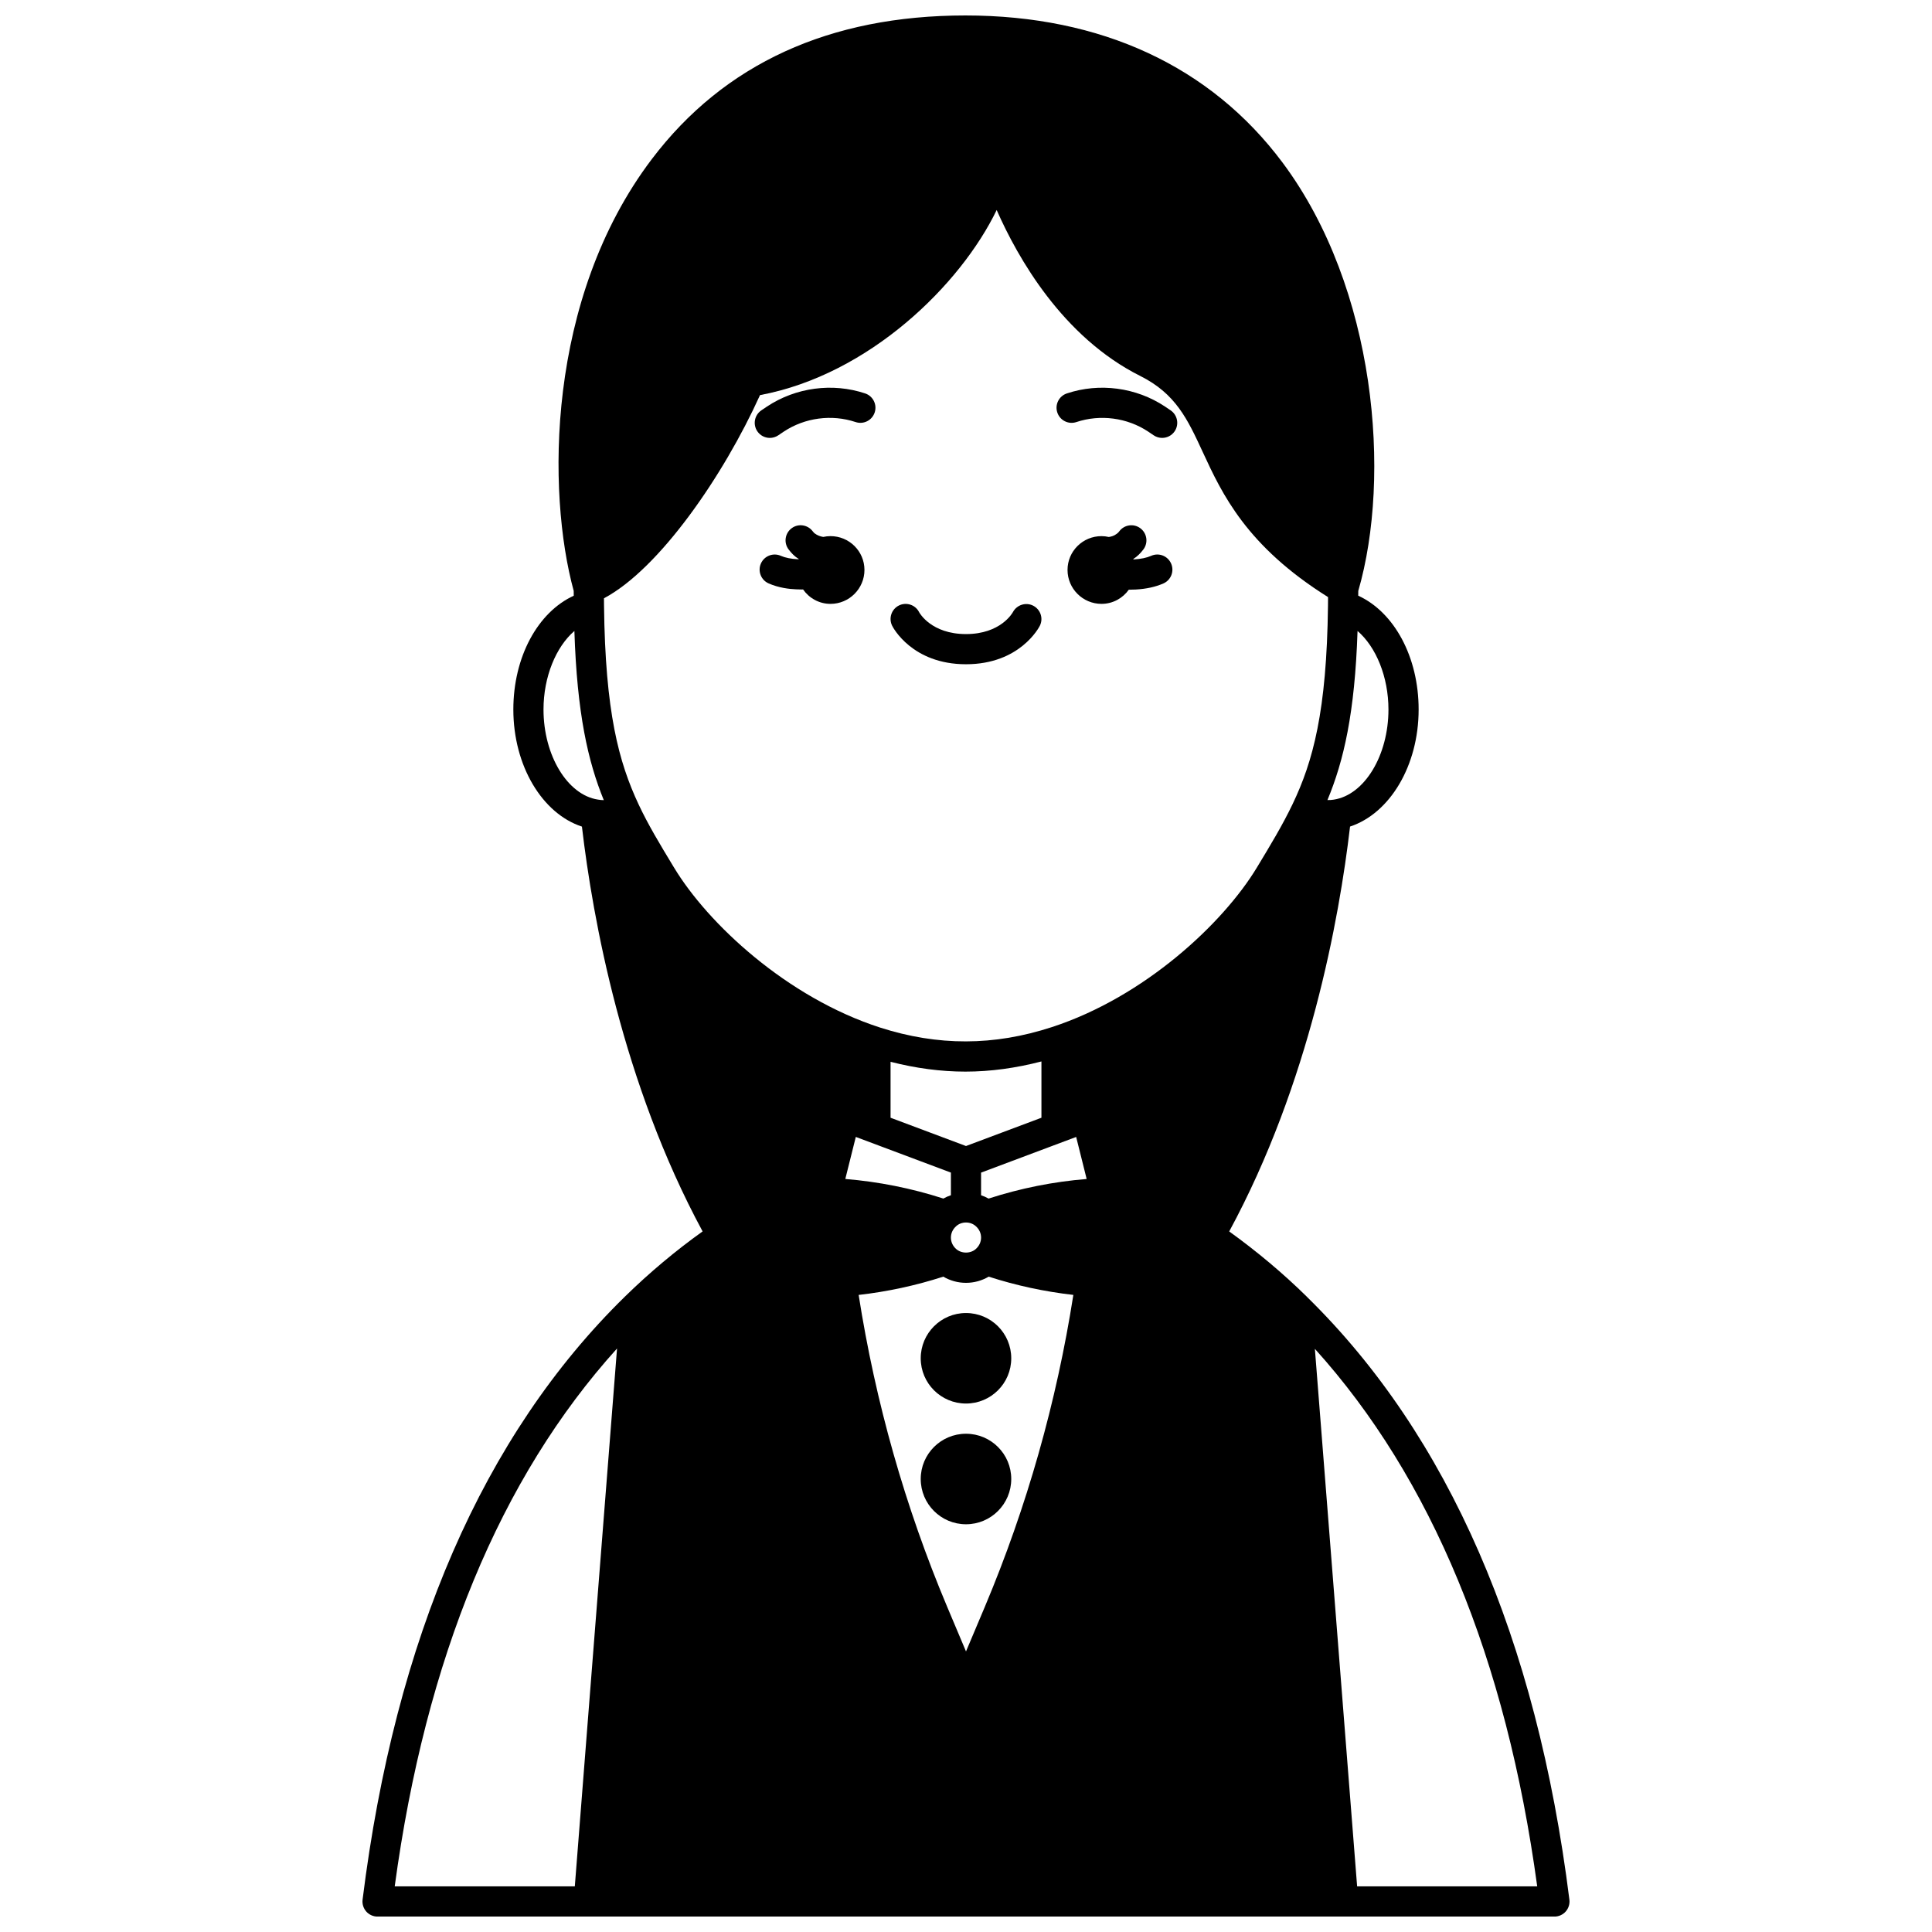 <?xml version="1.0" encoding="UTF-8"?>
<!-- Uploaded to: ICON Repo, www.iconrepo.com, Generator: ICON Repo Mixer Tools -->
<svg width="800px" height="800px" version="1.1" viewBox="144 144 512 512" xmlns="http://www.w3.org/2000/svg">
 <defs>
  <clipPath id="a">
   <path d="m240 148.09h320v503.81h-320z"/>
  </clipPath>
 </defs>
 <path d="m364.09 286.08c-0.656 0-1.297 0.078-1.914 0.211-0.727-0.113-1.523-0.367-2.277-0.938-0.02-0.012-0.215-0.145-0.523-0.555-1.324-1.762-3.836-2.129-5.594-0.801-1.766 1.324-2.129 3.832-0.801 5.598 0.781 1.043 1.656 1.879 2.336 2.305 0.117 0.09 0.234 0.133 0.352 0.211-0.008 0.027-0.016 0.055-0.027 0.082-0.098-0.004-0.176 0.008-0.273 0.004-1.68-0.066-3.305-0.395-4.449-0.902-2.023-0.891-4.379 0.023-5.273 2.039-0.891 2.019 0.023 4.383 2.043 5.273 2.652 1.172 5.473 1.504 7.328 1.574 0.5 0.023 1.004 0.039 1.504 0.039 0.102 0 0.195-0.012 0.297-0.016 1.609 2.305 4.254 3.828 7.273 3.828 4.957 0 8.996-4.039 8.996-8.996 0-4.961-4.039-8.957-8.996-8.957z"/>
 <path d="m449.1 291.29c-1.227 0.535-2.715 0.848-4.562 0.957-0.059 0.004-0.109-0.004-0.168 0-0.012-0.035-0.02-0.074-0.035-0.113 0.027-0.02 0.059-0.031 0.09-0.051 0.938-0.605 1.812-1.441 2.59-2.484 1.328-1.766 0.969-4.273-0.801-5.598-1.762-1.328-4.269-0.965-5.594 0.801-0.309 0.41-0.504 0.543-0.781 0.734-0.609 0.465-1.316 0.672-1.992 0.77-0.629-0.141-1.281-0.223-1.945-0.223-4.957 0-8.996 4-8.996 8.957 0 4.953 4.039 8.992 9 8.992 3.008 0 5.625-1.496 7.25-3.766 0.062 0 0.129 0.012 0.195 0.012 0.559 0 1.113-0.016 1.668-0.047 2.789-0.164 5.172-0.688 7.277-1.602 2.023-0.883 2.949-3.238 2.07-5.262-0.883-2.031-3.234-2.969-5.266-2.078z"/>
 <path d="m411.99 503.96c0 6.625-5.367 11.992-11.992 11.992s-11.996-5.367-11.996-11.992 5.371-11.996 11.996-11.996 11.992 5.371 11.992 11.996"/>
 <path d="m411.99 535.95c0 6.625-5.367 11.996-11.992 11.996s-11.996-5.371-11.996-11.996 5.371-11.992 11.996-11.992 11.992 5.367 11.992 11.992"/>
 <g clip-path="url(#a)">
  <path d="m490.41 487.72c-6.394-6.297-13.344-12.109-20.656-17.375 21.285-39.297 29.164-82.855 32.023-107.3 10.547-3.481 18.176-16.141 18.176-31.02 0-13.906-6.449-25.773-16.008-30.164 0-0.418 0.012-0.824 0.012-1.25 8.793-30.355 4.773-80.223-20.059-113.51-19.035-25.516-48.102-39.004-84.059-39.004-35.992 0-63.941 12.801-83.078 38.043-28.094 37.066-27.809 88.496-20.723 114.45 0 0.445 0.012 0.848 0.012 1.281-9.559 4.387-16.008 16.254-16.008 30.16 0 14.902 7.652 27.582 18.176 31.027 2.859 24.414 10.73 67.93 31.98 107.28-7.125 5.098-14.051 10.879-20.609 17.297-37.477 36.676-60.855 90.434-69.5 159.79-0.141 1.137 0.211 2.277 0.969 3.144 0.758 0.855 1.852 1.348 3 1.348h311.88c1.148 0 2.238-0.492 3-1.352 0.754-0.859 1.113-2.004 0.969-3.144-8.68-69.273-32.066-123.01-69.5-159.69zm-93.031-18.754c0.695-0.641 1.629-0.992 2.621-0.992s1.918 0.352 2.617 0.992c0.008 0.004 0.012 0.012 0.02 0.016 0.875 0.793 1.359 1.852 1.359 2.992s-0.484 2.199-1.379 3.008c-1.398 1.277-3.824 1.297-5.258-0.016-0.875-0.793-1.359-1.855-1.359-2.992 0-1.141 0.484-2.199 1.379-3.008zm2.621 15c2.156 0 4.223-0.586 6.019-1.641 7.285 2.356 14.801 3.969 22.43 4.84-4.441 28.352-12.301 56.148-23.457 82.652l-4.992 11.828-4.988-11.824c-11.164-26.512-19.02-54.301-23.461-82.652 7.625-0.867 15.137-2.484 22.43-4.844 1.805 1.059 3.867 1.641 6.019 1.641zm29.195-38.664 2.758 11.047c0 0.031-0.004 0.062-0.008 0.098-8.777 0.715-17.477 2.441-25.957 5.188-0.637-0.355-1.305-0.652-1.996-0.883v-5.996zm-33.195 15.445c-0.695 0.23-1.359 0.523-2 0.883-8.477-2.738-17.176-4.465-25.953-5.188 0-0.031-0.004-0.062-0.008-0.098l2.758-11.047 25.203 9.453zm23.992-20.535-19.992 7.496-19.992-7.496v-14.824c6.668 1.707 13.316 2.602 19.832 2.602 6.617 0 13.375-0.934 20.152-2.695zm66.562-83.121c-2.676 5.59-5.832 10.809-9.488 16.852-8.918 14.734-29.723 34.242-54.32 42.254-15.363 5.016-30.199 5.031-45.512 0.117-24.738-7.992-45.641-27.562-54.586-42.367l-0.25-0.41c-3.551-5.867-6.613-10.934-9.145-16.328-5.273-11.238-8.855-24.492-9.18-52.707-0.016-0.633-0.012-1.305-0.016-1.953 14.695-7.797 31.699-32.523 41.352-53.84 29.031-5.43 53.227-29.363 62.719-49.055 5.594 12.703 17.484 33.684 38.066 43.988 9.406 4.703 12.551 11.508 16.539 20.133 5.141 11.129 11.555 24.895 33.215 38.465-0.004 0.77 0 1.543-0.02 2.316-0.332 28-3.984 41.258-9.375 52.535zm25.402-25.066c0 12.164-6.34 22.652-14.5 23.887-0.551 0.094-1.109 0.121-1.668 0.109 4.309-10.352 7.262-23.02 7.977-44.809 4.887 4.207 8.191 12.141 8.191 20.812zm-223.92 0c0-8.672 3.305-16.605 8.184-20.812 0.703 21.863 3.59 34.527 7.793 44.832-0.496-0.008-1.008-0.051-1.543-0.145-8.09-1.223-14.434-11.711-14.434-23.875zm19.488 169.34-11.191 142.54h-47.727c8.188-60.469 27.992-108.32 58.918-142.54zm196.13 142.54-11.195-142.45c30.895 34.227 50.703 82.055 58.922 142.45z"/>
 </g>
 <path d="m417.82 304.52c-1.938-1-4.34-0.242-5.379 1.68-0.129 0.234-3.25 5.836-12.441 5.836s-12.316-5.602-12.414-5.785c-0.992-1.977-3.394-2.769-5.367-1.789-1.977 0.988-2.773 3.391-1.789 5.367 0.203 0.414 5.266 10.203 19.57 10.203 14.301 0 19.363-9.793 19.574-10.207 0.969-1.953 0.184-4.297-1.754-5.305z"/>
 <path d="m452.71 251.72c-7.613-5.047-17.324-6.344-25.984-3.457-2.09 0.699-3.227 2.961-2.527 5.059 0.695 2.09 2.945 3.234 5.059 2.527 6.324-2.106 13.445-1.164 19.008 2.519l1.48 1c0.684 0.461 1.461 0.68 2.234 0.68 1.285 0 2.547-0.617 3.32-1.758 1.234-1.832 0.75-4.312-1.078-5.551z"/>
 <path d="m373.27 248.26c-8.641-2.879-18.359-1.594-26.016 3.481l-1.48 1c-1.832 1.234-2.312 3.723-1.078 5.551 0.773 1.145 2.035 1.758 3.32 1.758 0.77 0 1.547-0.223 2.234-0.684l1.453-0.98c5.586-3.703 12.707-4.648 19.035-2.539 2.109 0.707 4.359-0.438 5.059-2.527 0.699-2.098-0.434-4.359-2.527-5.059z"/>
</svg>